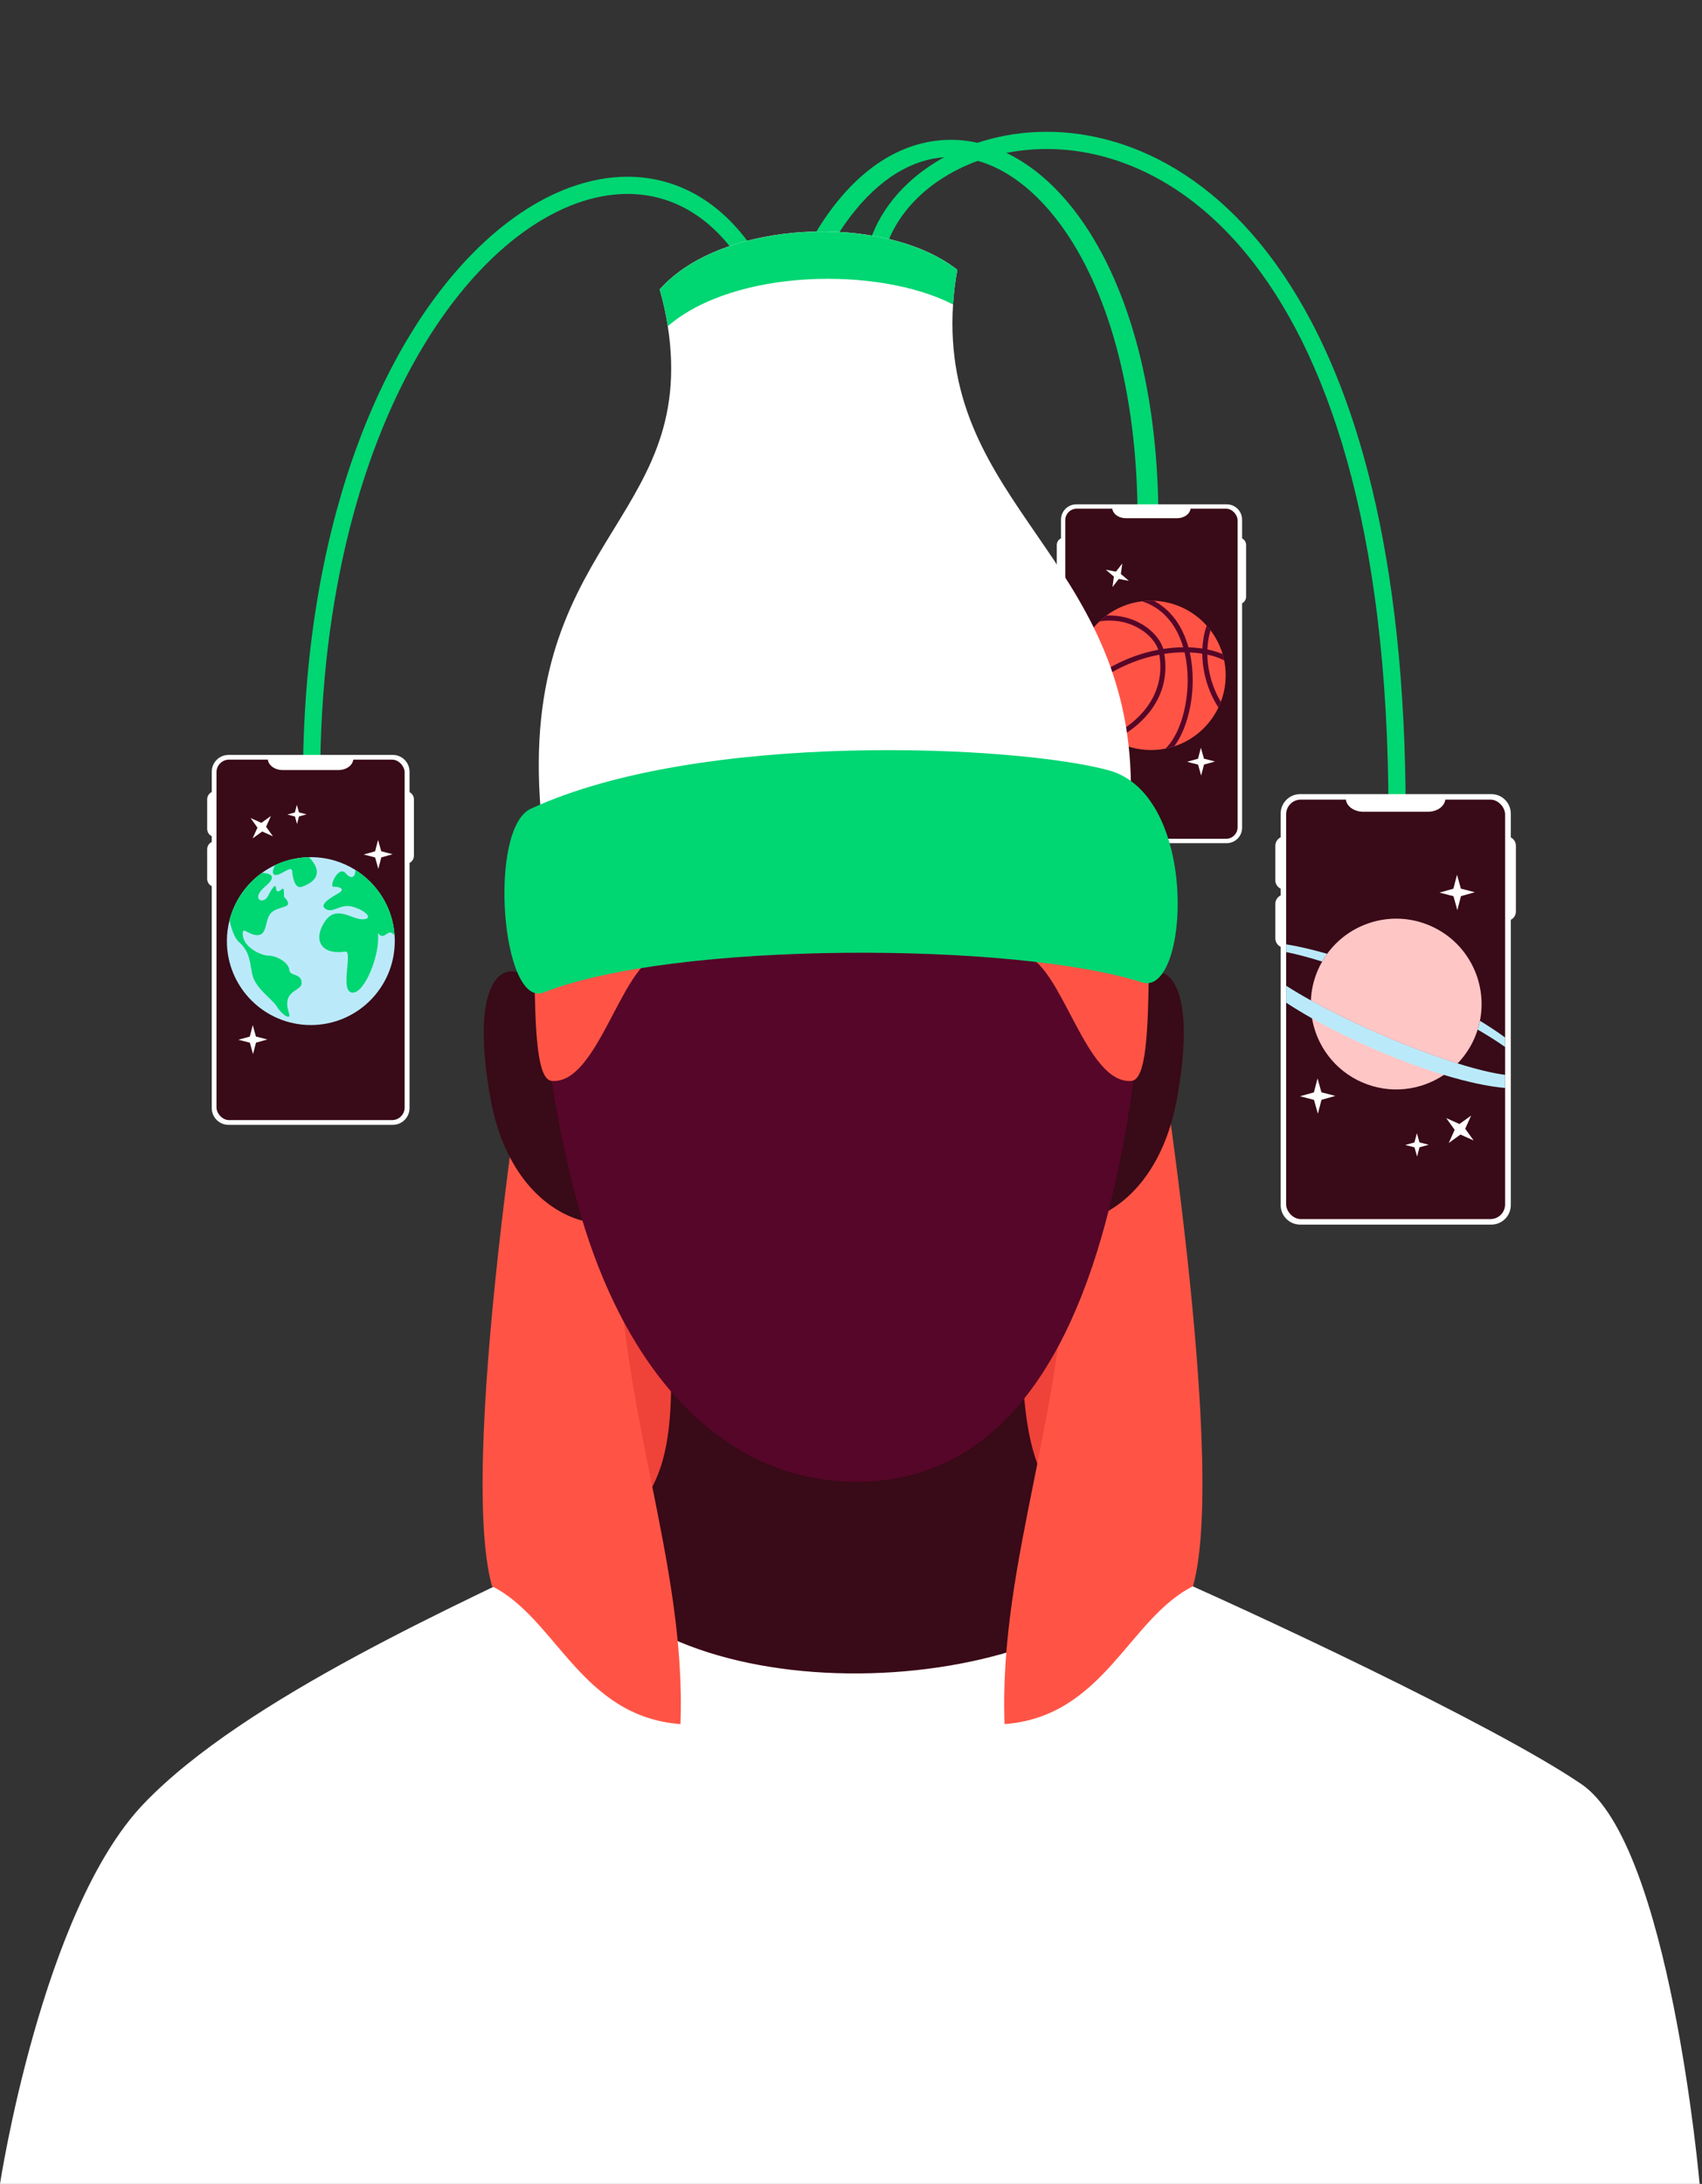 <?xml version="1.0" encoding="UTF-8"?>
<svg id="Calque_2" data-name="Calque 2" xmlns="http://www.w3.org/2000/svg" viewBox="0 0 1922.25 2466.53">
  <rect x="0" y="0" width="1922.25" height="2466.53" fill="#333333" stroke="none"/>
  <defs>
    <style>
      .cls-1 {
        fill: #00d672;
      }

      .cls-2 {
        fill: #ff5445;
      }

      .cls-3 {
        fill: #fff;
      }

      .cls-4 {
        fill: #ffc6c6;
      }

      .cls-5 {
        fill: #ef4239;
      }

      .cls-6 {
        fill: #baeafa;
      }

      .cls-7 {
        fill: #560628;
      }

      .cls-8 {
        fill: #390a17;
      }
    </style>
  </defs>
  <g>
    <path class="cls-1" d="M997.67,290.47c3.7-16.91,11.15-32.95,21.79-47.57,15.94-21.93,39.08-40.62,67.03-53.8,27.94-13.18,60.65-20.83,95.6-20.82,41.44,0,86.02,10.72,129.77,35.73,32.81,18.76,65.17,45.59,95.33,82.1,45.23,54.77,85.48,131.39,114.42,235.1,28.94,103.69,46.54,234.43,46.54,397.16h19.43c0-145.89-14.01-266.75-37.86-366.12-17.88-74.52-41.31-136.96-68.53-188.74-40.83-77.67-90.28-131.39-142.27-165.66-51.98-34.27-106.43-49-156.82-48.99-50.38,0-96.7,14.66-132.76,39.1-18.03,12.23-33.5,26.92-45.58,43.52-12.07,16.59-20.74,35.11-25.06,54.85l18.98,4.15h0Z"/>
    <path class="cls-1" d="M858.66,294.04c-18.66-31.4-41.35-55.06-66.87-70.85-25.5-15.8-53.8-23.6-83.06-23.59-21.13,0-42.75,4.03-64.33,11.86-37.77,13.7-75.45,38.96-110.78,74.88-52.99,53.9-100.79,131.85-135.43,231.83-34.63,99.99-56.06,222.02-56.06,364.13h19.43c-.01-213.57,49.14-380.13,117.37-492.76,34.1-56.32,72.96-99.13,112.59-127.68,19.82-14.28,39.82-25.01,59.5-32.14,19.69-7.14,39.06-10.69,57.71-10.69,25.84,.02,50.33,6.77,72.83,20.68,22.49,13.92,43.04,35.09,60.39,64.26l16.7-9.93h0Z"/>
    <path class="cls-1" d="M1308.3,587.47c0-66.79-6.99-126.75-19.3-179.21-9.24-39.35-21.46-74.48-36.01-105.12-10.92-22.98-23.14-43.44-36.42-61.26-19.93-26.72-42.24-47.55-66.31-61.88-12.03-7.16-24.52-12.68-37.33-16.42-12.8-3.74-25.94-5.67-39.11-5.67-15.28,0-30.57,2.61-45.41,7.8-11.13,3.89-22.01,9.23-32.55,15.96-15.81,10.1-30.85,23.35-44.98,39.75-14.13,16.4-27.35,35.97-39.47,58.83l21.51,7.8c10.29-19.4,21.3-36.11,32.76-50.2,17.2-21.14,35.41-36.35,53.64-46.17,9.12-4.91,18.24-8.49,27.32-10.85,9.08-2.36,18.12-3.5,27.17-3.5,12.32,0,24.69,2.12,37.12,6.42,10.87,3.76,21.77,9.21,32.54,16.38,18.85,12.54,37.25,30.39,54.13,53.33,25.33,34.4,47.21,80.2,62.66,136.25,15.47,56.05,24.55,122.34,24.55,197.75h23.49Z"/>
  </g>
  <g>
    <path class="cls-3" d="M1407.35,615.54v58.35c0,3.24-1.83,6.04-4.52,7.44v253.59c0,9.57-7.76,17.33-17.33,17.33h-169.89c-9.57,0-17.33-7.76-17.33-17.33v-229.57c-2.81-1.35-4.74-4.22-4.74-7.54v-30.6c0-3.32,1.93-6.2,4.74-7.55v-5.97c-2.81-1.35-4.74-4.23-4.74-7.55v-30.6c0-3.32,1.93-6.19,4.74-7.54v-21.06c0-9.57,7.76-17.32,17.33-17.32h169.89c9.57,0,17.33,7.75,17.33,17.32v21.17c2.69,1.39,4.52,4.19,4.52,7.43Z"/>
    <rect class="cls-8" x="1203.13" y="574.5" width="194.6" height="372.84" rx="13.01" ry="13.01"/>
    <path class="cls-3" d="M1329.24,585.28h-57.6c-8.53,0-15.45-5.31-15.45-11.87h88.5c0,6.56-6.92,11.87-15.45,11.87Z"/>
    <path class="cls-2" d="M1384.28,762.77c0,10.54-1.93,20.62-5.47,29.91-.81,2.17-1.71,4.29-2.72,6.37-9.86,20.69-27.92,36.72-49.98,43.9-3.21,1.05-6.5,1.91-9.86,2.56-5.27,1.04-10.71,1.58-16.27,1.58-15.27,0-29.58-4.06-41.93-11.15-1.97-1.13-3.89-2.33-5.74-3.61-15.68-10.77-27.54-26.71-33.11-45.35-.63-2.08-1.18-4.21-1.63-6.35-1.25-5.75-1.9-11.71-1.9-17.84,0-23.97,10-45.59,26.06-60.94,2.46-2.35,5.06-4.56,7.79-6.61,11.53-8.63,25.35-14.38,40.38-16.16,3.3-.4,6.67-.61,10.08-.61,1.07,0,2.14,.02,3.2,.07,23.69,.88,44.89,11.54,59.66,28.07,1.51,1.68,2.95,3.43,4.31,5.23,6.07,7.97,10.73,17.05,13.66,26.88h0c.7,2.35,1.3,4.74,1.79,7.17,1.11,5.46,1.69,11.11,1.69,16.89Z"/>
    <g>
      <path class="cls-7" d="M1326.11,842.94c5.51-7.29,10.06-16.58,13.53-27.06,4.74-14.35,7.43-30.94,7.43-47.73,0-10.53-1.05-21.12-3.35-31.3-.43-1.94-.91-3.86-1.45-5.77-2.42-8.73-5.82-17.06-10.32-24.64-5.33-8.94-12.19-16.82-20.8-22.98-2.51-1.81-5.18-3.45-7.98-4.93-1.06-.05-2.13-.07-3.2-.07-3.41,0-6.78,.21-10.08,.61,6.72,2.21,12.67,5.27,17.93,9.03,11.84,8.48,20.21,20.57,25.65,34.55,1.06,2.72,2.01,5.52,2.85,8.38,.55,1.87,1.05,3.78,1.51,5.7,2.41,10.13,3.54,20.8,3.53,31.43,.01,16.17-2.61,32.22-7.14,45.93-2.26,6.85-5.01,13.12-8.13,18.53-2.98,5.17-6.31,9.54-9.84,12.89l9.86-2.56Z"/>
      <path class="cls-7" d="M1382.59,745.88c-3.09-1.61-6.56-3.05-10.39-4.29-2.71-.87-5.59-1.63-8.62-2.29-1.85-.4-3.76-.75-5.73-1.06-4.46-.72-9.19-1.19-14.14-1.39-1.9-.08-3.83-.13-5.79-.13h-.1c-7.26,0-14.9,.56-22.79,1.76-1.86,.29-3.75,.59-5.65,.96-11.61,2.17-23.67,5.73-35.7,10.89-18.74,8.03-37.46,19.94-54.49,36.63-.63-2.08-1.18-4.21-1.63-6.35,16.93-16.02,35.38-27.61,53.88-35.53,12.38-5.3,24.77-8.96,36.73-11.22,1.91-.35,3.79-.69,5.68-.96,7.74-1.2,15.27-1.79,22.47-1.87,.54-.01,1.07-.01,1.61-.01,1.46,0,2.91,.02,4.34,.07,5.47,.16,10.72,.63,15.69,1.39,1.93,.29,3.83,.62,5.68,1.01,3.62,.73,7.07,1.63,10.32,2.69,2.39,.78,4.67,1.62,6.83,2.55h0c.7,2.35,1.3,4.74,1.79,7.17Z"/>
      <path class="cls-7" d="M1316.24,753.16c0,10.47-1.92,20.07-5.25,28.76-3.31,8.7-8.01,16.47-13.54,23.33-11.06,13.71-25.41,23.79-38.93,30.45-.16,.08-.33,.16-.49,.24-1.97-1.13-3.89-2.33-5.74-3.61,5.45-2.46,11.14-5.52,16.73-9.2,12.99-8.55,25.37-20.39,33.14-35.44,5.18-10.03,8.35-21.5,8.35-34.52,0-4.39-.37-8.96-1.14-13.71-.14-.85-.29-1.69-.45-2.55-.18-.99-.45-2.01-.78-3.04-1.02-3.1-2.7-6.31-4.96-9.44-3.03-4.17-7.11-8.19-12.03-11.69-9.85-7.01-23.05-11.89-37.89-11.87-3.75,0-7.62,.31-11.57,.98,2.46-2.35,5.06-4.56,7.79-6.61,1.27-.06,2.53-.09,3.77-.09,12.07,0,23.15,2.96,32.48,7.68,9.33,4.71,16.91,11.15,22.06,18.24,2.75,3.81,4.81,7.81,6.02,11.84,.29,.97,.54,1.95,.72,2.94,.17,.89,.32,1.77,.47,2.65,.82,5.06,1.21,9.95,1.21,14.67Z"/>
      <path class="cls-7" d="M1378.81,792.68c-.81,2.17-1.71,4.29-2.72,6.37-4.87-7.31-8.94-15.69-11.99-24.66-3.9-11.41-6.14-23.78-6.24-36.14-.01-.31-.01-.61-.01-.91,0-1.62,.03-3.23,.11-4.86,.4-8.64,1.9-17.2,4.69-25.35,.06-.17,.13-.35,.18-.53,1.51,1.68,2.95,3.43,4.31,5.23-2.09,6.96-3.21,14.26-3.5,21.65-.06,1.28-.08,2.56-.08,3.85,0,.66,0,1.33,.02,1.98,.21,11.35,2.33,22.73,5.92,33.22,2.47,7.25,5.62,14.06,9.3,20.15Z"/>
    </g>
  </g>
  <rect class="cls-5" x="655.24" y="1436.77" width="593.53" height="294.17"/>
  <path class="cls-3" d="M648.57,1748.25c-122.61,60.36-371.86,168.89-486.65,289.33S0,2466.53,0,2466.53H1919.55s-33.6-383.68-133.57-451.58c-99.97-67.9-379.14-198.06-488.54-245.21-116.95,60.36-539.47,69.79-539.47,69.79l-109.4-91.28Z"/>
  <path class="cls-8" d="M756.09,1505.66c9.43,156.56-15.34,204.71-107.77,244.32,82.99,186.74,526.04,179.96,649.12,19.76-118.83-56.59-141.47-109.4-143.35-250.87-1.89-141.47-398-13.2-398-13.2Z"/>
  <path class="cls-2" d="M1205.51,1369.29c1.73,219.76-77.87,391.07-70.95,577.95,112.48-8.65,140.16-119.4,212.84-155.74,41.53-148.81-51.91-700.81-51.91-700.81l-102.09-50.18,12.11,328.78Z"/>
  <path class="cls-2" d="M697.58,1369.29c-1.73,219.76,77.87,391.07,70.95,577.95-112.48-8.65-140.16-119.4-212.84-155.74-41.53-148.81,51.91-700.81,51.91-700.81l102.09-50.18-12.11,328.78Z"/>
  <path class="cls-3" d="M1277.26,886.61s-536.86,108.54-665.23,43.18c-33.01-318.98,176.58-337.62,142.19-561.45-2.1-13.67-5.11-27.46-9.14-41.43,70.02-79.36,254.42-86.37,336.11-22.17-2.41,13.01-3.99,26.02-4.81,39.04-14.34,226.45,198.68,285.7,200.89,542.84Z"/>
  <path class="cls-8" d="M1269.15,1120.86c37.72-49.04,86.77-28.29,60.36,118.83-26.41,147.13-141.47,156.56-149.01,130.15-7.54-26.41,88.65-248.98,88.65-248.98Z"/>
  <path class="cls-8" d="M614.14,1120.86c-37.72-49.04-86.77-28.29-60.36,118.83,26.41,147.13,141.47,156.56,149.01,130.15,7.54-26.41-88.65-248.98-88.65-248.98Z"/>
  <path class="cls-7" d="M616.51,1054.85c-8.86,100.21,9.69,199.17,30.18,282.94,49.33,201.63,163.41,335.75,320.66,335.75s245.8-134.14,290.48-330.09c21.7-95.16,35.84-198.06,30.18-320.66-16.9-366.23-671.5,32.07-671.5,32.07Z"/>
  <path class="cls-2" d="M603.58,1096.11c.85,71.73,3.27,123.31,19.64,124.68,51.24,4.27,77.71-128.09,119.55-141.76,41.84-13.66-126.26-24.19-126.26-24.19l-12.93,41.26Z"/>
  <path class="cls-2" d="M1297.5,1096.11c-.85,71.73-3.27,123.31-19.64,124.68-51.24,4.27-77.71-128.09-119.55-141.76-41.84-13.66,126.26-24.19,126.26-24.19l12.93,41.26Z"/>
  <path class="cls-1" d="M614.14,1120.86c146.98-58.2,532.64-57.32,675.76-11.32,52.81,16.98,66.02-211.26-37.72-239.55-103.74-28.29-460.3-45.39-652.64,43.38-49.04,22.63-33.03,226.35,14.61,207.49Z"/>
  <path class="cls-1" d="M1081.19,304.82c-2.41,13.01-3.99,26.02-4.81,39.04-84.67-43.37-247.12-40.32-322.16,24.56-2.1-13.67-5.11-27.46-9.14-41.43,70.02-79.36,254.42-86.37,336.11-22.17Z"/>
  <g>
    <path class="cls-3" d="M1712.06,955.25v74.14c0,4.11-2.33,7.68-5.75,9.45v322.23c0,12.16-9.86,22.02-22.02,22.02h-215.88c-12.16,0-22.02-9.86-22.02-22.02v-291.71c-3.57-1.71-6.02-5.36-6.02-9.58v-38.88c0-4.22,2.46-7.87,6.02-9.59v-7.59c-3.57-1.71-6.02-5.37-6.02-9.59v-38.88c0-4.22,2.46-7.86,6.02-9.58v-26.77c0-12.16,9.86-22.01,22.02-22.01h215.88c12.16,0,22.02,9.85,22.02,22.01v26.9c3.42,1.76,5.75,5.33,5.75,9.44Z"/>
    <rect class="cls-8" x="1452.57" y="903.09" width="247.29" height="473.76" rx="16.54" ry="16.54"/>
    <path class="cls-3" d="M1612.81,916.79h-73.2c-10.84,0-19.63-6.75-19.63-15.08h112.45c0,8.33-8.79,15.08-19.63,15.08Z"/>
  </g>
  <g>
    <path class="cls-3" d="M467.48,902.76v63.71c0,3.54-2,6.6-4.94,8.12v276.9c0,10.45-8.48,18.93-18.93,18.93h-185.51c-10.45,0-18.93-8.48-18.93-18.93v-250.67c-3.06-1.47-5.18-4.61-5.18-8.23v-33.41c0-3.62,2.11-6.77,5.18-8.24v-6.52c-3.06-1.47-5.18-4.62-5.18-8.24v-33.41c0-3.62,2.11-6.76,5.18-8.23v-23c0-10.45,8.48-18.92,18.93-18.92h185.51c10.45,0,18.93,8.47,18.93,18.92v23.12c2.94,1.51,4.94,4.58,4.94,8.11Z"/>
    <rect class="cls-8" x="244.5" y="857.94" width="212.49" height="407.12" rx="14.21" ry="14.21"/>
    <path class="cls-3" d="M382.2,869.71h-62.9c-9.31,0-16.87-5.8-16.87-12.96h96.63c0,7.16-7.55,12.96-16.87,12.96Z"/>
  </g>
  <path class="cls-6" d="M445.87,1062.89c0,52.37-42.45,94.81-94.81,94.81s-94.81-42.45-94.81-94.81c0-8.21,1.04-16.16,3.01-23.76h0c5.65-21.86,18.89-40.66,36.74-53.42h.01c4.62-3.31,9.54-6.21,14.73-8.65,11.62-5.47,24.53-8.65,38.15-8.95h.01c.72-.02,1.43-.03,2.16-.03,18.43,0,35.65,5.27,50.21,14.38,25.12,15.7,42.36,42.86,44.39,74.15h0c.15,2.08,.22,4.17,.22,6.29Z"/>
  <path class="cls-4" d="M1646.19,1201.05c-4.72,4.89-9.92,9.24-15.49,12.98-26.36,17.68-60.88,22-92.17,8.44-31.03-13.45-51.41-41.26-56.71-72.28-1.15-6.66-1.6-13.46-1.3-20.31,22.34,12.39,49.21,25.61,78.56,38.33,31.56,13.68,61.56,24.88,87.11,32.84Z"/>
  <path class="cls-6" d="M1671.45,1152.87c-.66,3.34-1.51,6.65-2.56,9.95,12.06,6.98,22.52,13.65,30.97,19.71v-10.78c-8.34-6.11-17.87-12.46-28.41-18.89Zm-25.26,48.18c-25.54-7.97-55.54-19.17-87.11-32.85-29.35-12.72-56.22-25.94-78.56-38.33-10.35-5.75-19.74-11.33-27.94-16.59v19.15c8.88,5.83,18.67,11.78,29.25,17.75,20.74,11.74,44.45,23.54,70.06,34.64,27.74,12.02,54.57,21.86,78.83,29.2,27.03,8.18,50.86,13.25,69.16,14.75v-14.85c-13.51-1.67-31.98-6.11-53.67-12.88Zm-147.3-123.81c-17.07-4.91-32.72-8.53-46.32-10.7v8.73c11.52,2.3,25.28,5.92,40.68,10.72,1.73-3.04,3.62-5.97,5.65-8.75Z"/>
  <path class="cls-4" d="M1665.35,1172.35c-4.75,10.97-11.3,20.6-19.16,28.7-25.55-7.96-55.55-19.16-87.11-32.84-29.35-12.72-56.22-25.94-78.56-38.33,.48-11.48,3.05-23.07,7.89-34.24,1.45-3.33,3.07-6.56,4.84-9.64,1.73-3.05,3.62-5.97,5.65-8.76,25.96-35.76,74.1-50.03,116.33-31.72,42.48,18.42,64.98,63.72,56.22,107.35-.66,3.34-1.51,6.66-2.56,9.95-1,3.2-2.18,6.38-3.54,9.53Z"/>
  <path class="cls-1" d="M445.65,1056.61c-7.9-10.39-10.65,7.21-18.87-2.77,2.98,23.19-14.91,68.9-29.16,67.25-14.25-1.66,1.33-47.7-7.62-46.38-28.23,4.18-36.45-13.92-23.19-33.8,13.25-19.87,30.81-1.66,43.73-2.65,12.93-.99-.99-11.92-13.91-14.57-12.93-2.65-20.54,7.94-28.82,2.98-8.29-4.97,5.97-12.93,14.57-17.9,8.62-4.97,0-7.61-5.63-7.28-5.62,.33,5.63-24.53,13.59-15.25,6.54,7.63,11.29,4.27,10.93-3.79,25.12,15.7,42.36,42.86,44.39,74.15Z"/>
  <path class="cls-1" d="M326.39,1144.28c2.98,8.95-8.27,1.66-13.58-7.28-5.3-8.95-25.18-20.88-28.16-37.77-2.98-16.89-3.65-25.18-14.91-35.45-5.18-4.71-8.46-14.95-10.49-24.64h0c5.65-21.86,18.89-40.66,36.74-53.42h.01c11.42,.91,16.37,4.61,3.55,15.45-17.22,14.57-1.99,21.2,3.31,10.59,5.3-10.59,8.62-13.91,8.95-8.29,.33,5.63,4.64,2.65,6.63,.66,1.99-1.98,2.31,.99,2.31,7.95,0,2.32,4.64,3.98,4.64,8.62s-16.23,3.98-21.2,12.91c-4.97,8.95-2.98,22.54-13.58,22.54s-17.9-11.93-16.24,.99c1.66,12.91,20.21,22.19,29.16,22.19s22.53,7.94,23.19,15.9c.66,7.95,12.93,3.31,13.92,14.25,.99,10.93-23.3,7.62-14.25,34.78Z"/>
  <path class="cls-1" d="M340.97,1001.49c-7.95,2.64-10.27-9.61-10.94-17.23-.66-7.62-10.59,3.31-18.22,3.98-5.02,.43-4.15-5.87-1.09-11.18,11.62-5.47,24.53-8.65,38.15-8.95,0-.01,.01,0,.01,0,1.73,1.63,3.41,3.58,4.99,5.89,11.6,16.89-4.97,24.85-12.91,27.5Z"/>
  <polygon class="cls-3" points="1649.94 1003.63 1665.71 1007.72 1650.02 1012.1 1645.93 1027.88 1641.55 1012.18 1625.77 1008.1 1641.47 1003.71 1645.55 987.94 1649.94 1003.63"/>
  <polygon class="cls-3" points="1359.74 856.84 1372.19 860.07 1359.81 863.53 1356.58 875.97 1353.12 863.59 1340.68 860.37 1353.06 856.91 1356.28 844.46 1359.74 856.84"/>
  <polygon class="cls-3" points="1265.9 648.24 1274.97 656 1263.55 653.89 1256.42 663.06 1258.04 651.24 1248.97 643.48 1260.39 645.59 1267.52 636.42 1265.9 648.24"/>
  <polygon class="cls-3" points="1492.42 1233.65 1508.2 1237.74 1492.5 1242.12 1488.42 1257.89 1484.03 1242.2 1468.26 1238.12 1483.95 1233.73 1488.04 1217.96 1492.42 1233.65"/>
  <polygon class="cls-3" points="1603.12 1290.2 1613.54 1292.9 1603.17 1295.8 1600.47 1306.23 1597.57 1295.85 1587.14 1293.15 1597.51 1290.25 1600.22 1279.82 1603.12 1290.2"/>
  <polygon class="cls-3" points="1648.27 1269.47 1661.51 1259.97 1654.83 1274.83 1664.33 1288.07 1649.46 1281.39 1636.23 1290.89 1642.91 1276.03 1633.41 1262.79 1648.27 1269.47"/>
  <polygon class="cls-3" points="282.18 1177.65 269.27 1174.31 282.12 1170.72 285.46 1157.81 289.05 1170.65 301.96 1174 289.12 1177.59 285.77 1190.5 282.18 1177.65"/>
  <polygon class="cls-3" points="423.69 968.44 410.78 965.09 423.63 961.5 426.97 948.59 430.56 961.44 443.47 964.78 430.63 968.37 427.28 981.28 423.69 968.44"/>
  <polygon class="cls-3" points="333.1 922.15 324.56 919.94 333.05 917.57 335.26 909.03 337.64 917.52 346.17 919.74 337.68 922.11 335.47 930.65 333.1 922.15"/>
  <polygon class="cls-3" points="296.14 939.12 285.3 946.89 290.77 934.73 283 923.89 295.16 929.36 305.99 921.59 300.53 933.75 308.3 944.59 296.14 939.12"/>
</svg>